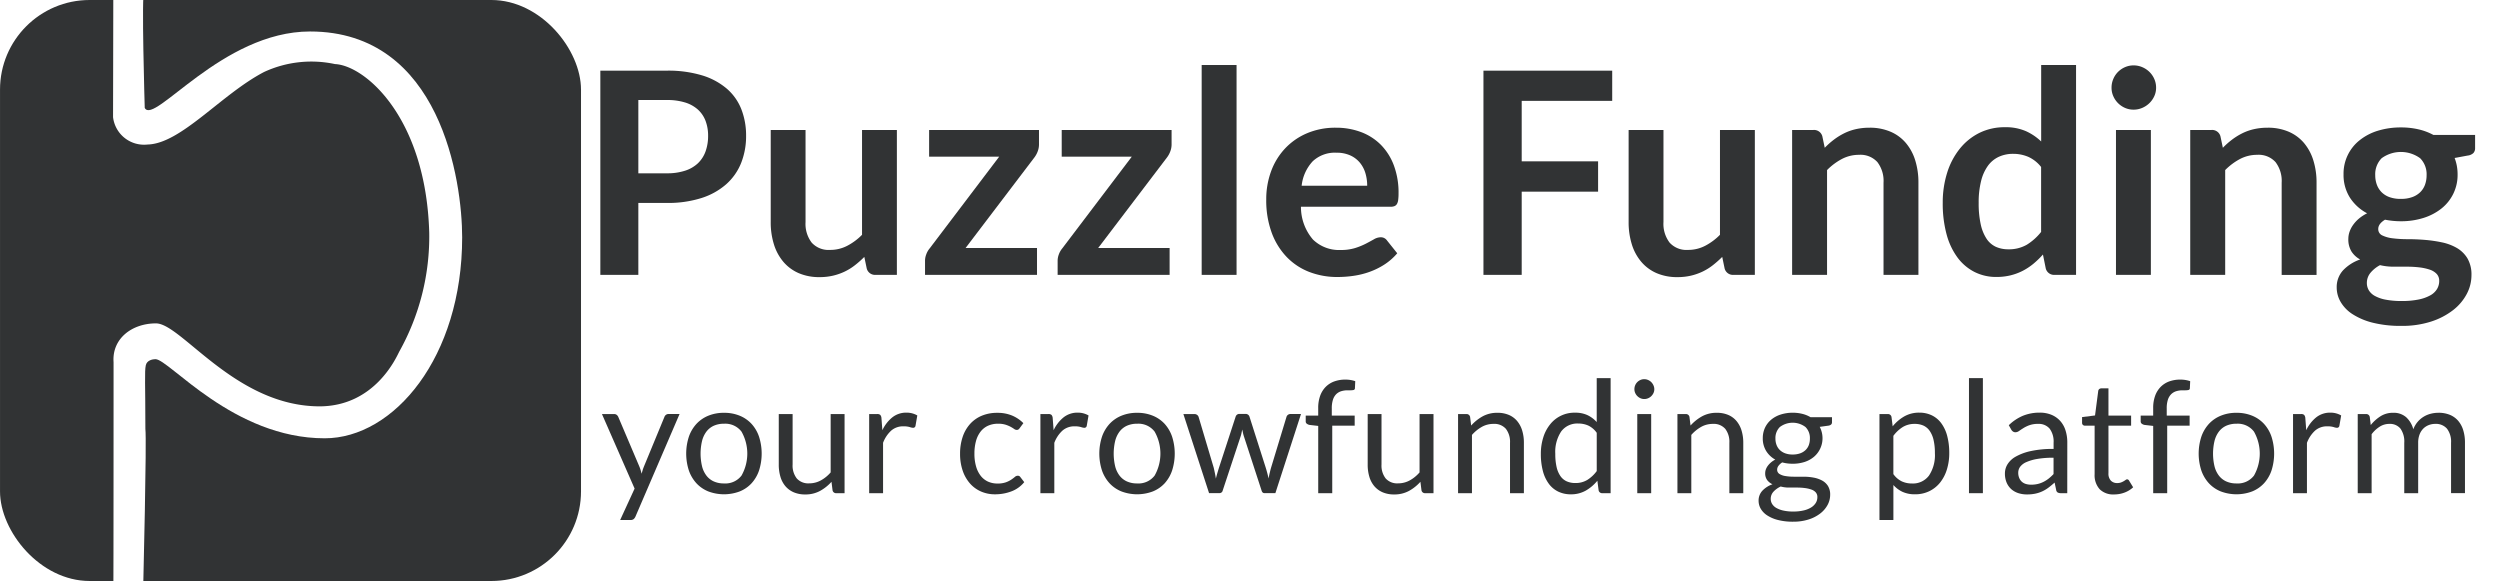 <svg xmlns="http://www.w3.org/2000/svg" xmlns:xlink="http://www.w3.org/1999/xlink" width="82.995mm" height="19.352mm" viewBox="0 0 235.262 54.857">
  <defs>
    <clipPath id="a">
      <rect width="235.262" height="54.857" fill="none"/>
    </clipPath>
    <clipPath id="b">
      <rect x="56.545" y="31.899" width="234.078" height="31.5" fill="none"/>
    </clipPath>
    <clipPath id="c">
      <rect x="54.434" y="-0.368" width="234.078" height="31.5" fill="none"/>
    </clipPath>
    <clipPath id="d">
      <rect width="54.675" height="54.675" rx="8.436" fill="none"/>
    </clipPath>
  </defs>
  <g clip-path="url(#a)">
    <g clip-path="url(#b)">
      <g style="isolation: isolate">
        <path d="M59.8,48.611a.71.71,0,0,1-.165.235.449.449,0,0,1-.306.088h-.969l1.359-2.955-3.073-7.014h1.133a.391.391,0,0,1,.264.084.526.526,0,0,1,.14.188l1.992,4.69c.044.109.082.216.114.324s.06.218.084.33c.034-.112.07-.222.1-.33s.073-.218.117-.331l1.934-4.683a.421.421,0,0,1,.15-.2.389.389,0,0,1,.232-.077h1.044Z" fill="#313334"/>
        <path d="M68.133,38.847a3.814,3.814,0,0,1,1.474.273,3.119,3.119,0,0,1,1.118.771,3.418,3.418,0,0,1,.705,1.21,5.236,5.236,0,0,1,0,3.172,3.418,3.418,0,0,1-.705,1.206,3.087,3.087,0,0,1-1.118.768,4.19,4.19,0,0,1-2.949,0,3.115,3.115,0,0,1-1.121-.768,3.448,3.448,0,0,1-.713-1.206,5.156,5.156,0,0,1,0-3.172,3.448,3.448,0,0,1,.713-1.21,3.148,3.148,0,0,1,1.121-.771A3.819,3.819,0,0,1,68.133,38.847Zm0,6.647a1.912,1.912,0,0,0,1.647-.74,4.2,4.2,0,0,0,0-4.134,1.908,1.908,0,0,0-1.647-.744,2.3,2.3,0,0,0-.971.192,1.812,1.812,0,0,0-.687.552,2.432,2.432,0,0,0-.411.885,5.2,5.2,0,0,0,0,2.371,2.389,2.389,0,0,0,.411.878,1.811,1.811,0,0,0,.687.548A2.279,2.279,0,0,0,68.133,45.494Z" fill="#313334"/>
        <path d="M74.588,38.965v4.749a1.97,1.97,0,0,0,.39,1.309,1.45,1.45,0,0,0,1.176.463,2.25,2.25,0,0,0,1.081-.272,3.328,3.328,0,0,0,.933-.758V38.965h1.309v7.447H78.7a.333.333,0,0,1-.353-.272l-.1-.8a4.093,4.093,0,0,1-1.087.864,2.856,2.856,0,0,1-1.382.327,2.7,2.7,0,0,1-1.077-.2,2.138,2.138,0,0,1-.784-.57,2.415,2.415,0,0,1-.474-.889,3.953,3.953,0,0,1-.158-1.155V38.965Z" fill="#313334"/>
        <path d="M81.792,46.412V38.965h.75a.412.412,0,0,1,.294.081.5.5,0,0,1,.111.28l.087,1.161a3.41,3.41,0,0,1,.946-1.217,2.089,2.089,0,0,1,1.319-.438,2.054,2.054,0,0,1,.559.071,1.993,1.993,0,0,1,.464.194l-.17.979a.221.221,0,0,1-.228.183,1.132,1.132,0,0,1-.316-.07,2.016,2.016,0,0,0-.595-.069,1.687,1.687,0,0,0-1.144.4A2.985,2.985,0,0,0,83.1,41.67v4.742Z" fill="#313334"/>
        <path d="M95.959,40.288a.572.572,0,0,1-.117.125.274.274,0,0,1-.169.044.42.42,0,0,1-.239-.091,3.486,3.486,0,0,0-.327-.2,2.857,2.857,0,0,0-.482-.2,2.284,2.284,0,0,0-.695-.091,2.259,2.259,0,0,0-.963.194,1.866,1.866,0,0,0-.7.562,2.531,2.531,0,0,0-.426.89,4.4,4.4,0,0,0-.143,1.169,4.23,4.23,0,0,0,.154,1.2,2.579,2.579,0,0,0,.433.882,1.866,1.866,0,0,0,.68.545,2.121,2.121,0,0,0,.9.186,2.3,2.3,0,0,0,.786-.113,2.365,2.365,0,0,0,.514-.254,3.765,3.765,0,0,0,.339-.254.41.41,0,0,1,.265-.113.275.275,0,0,1,.249.125l.368.478a2.829,2.829,0,0,1-1.213.871,4.32,4.32,0,0,1-1.537.275,3.243,3.243,0,0,1-1.3-.257,2.96,2.96,0,0,1-1.041-.746,3.534,3.534,0,0,1-.694-1.2,4.841,4.841,0,0,1-.254-1.625,4.907,4.907,0,0,1,.231-1.536,3.485,3.485,0,0,1,.677-1.217,3.069,3.069,0,0,1,1.1-.8,3.706,3.706,0,0,1,1.5-.287,3.541,3.541,0,0,1,1.382.254,3.3,3.3,0,0,1,1.066.717Z" fill="#313334"/>
        <path d="M97.907,46.412V38.965h.75a.41.41,0,0,1,.294.081.5.5,0,0,1,.111.28l.088,1.161a3.408,3.408,0,0,1,.945-1.217,2.089,2.089,0,0,1,1.319-.438,2.054,2.054,0,0,1,.559.071,1.993,1.993,0,0,1,.464.194l-.17.979a.22.22,0,0,1-.228.183,1.139,1.139,0,0,1-.316-.07,2.016,2.016,0,0,0-.595-.069,1.683,1.683,0,0,0-1.143.4,2.976,2.976,0,0,0-.769,1.154v4.742Z" fill="#313334"/>
        <path d="M107.01,38.847a3.814,3.814,0,0,1,1.474.273,3.119,3.119,0,0,1,1.118.771,3.433,3.433,0,0,1,.7,1.21,5.236,5.236,0,0,1,0,3.172,3.433,3.433,0,0,1-.7,1.206,3.087,3.087,0,0,1-1.118.768,4.19,4.19,0,0,1-2.949,0,3.115,3.115,0,0,1-1.121-.768,3.448,3.448,0,0,1-.713-1.206,5.156,5.156,0,0,1,0-3.172,3.448,3.448,0,0,1,.713-1.21,3.148,3.148,0,0,1,1.121-.771A3.819,3.819,0,0,1,107.01,38.847Zm0,6.647a1.912,1.912,0,0,0,1.647-.74,4.206,4.206,0,0,0,0-4.134,1.908,1.908,0,0,0-1.647-.744,2.3,2.3,0,0,0-.971.192,1.812,1.812,0,0,0-.687.552,2.432,2.432,0,0,0-.411.885,5.2,5.2,0,0,0,0,2.371,2.389,2.389,0,0,0,.411.878,1.811,1.811,0,0,0,.687.548A2.279,2.279,0,0,0,107.01,45.494Z" fill="#313334"/>
        <path d="M111.362,38.965h1.029a.417.417,0,0,1,.265.081.4.4,0,0,1,.139.191l1.427,4.794c.039.175.076.346.11.51s.064.33.088.5c.039-.166.083-.332.133-.5s.1-.335.154-.51l1.574-4.824a.385.385,0,0,1,.128-.183.358.358,0,0,1,.232-.073h.565a.384.384,0,0,1,.243.073.374.374,0,0,1,.132.183l1.537,4.824c.054.172.1.34.144.506s.082.332.121.494c.024-.162.057-.331.1-.508s.081-.341.125-.492l1.455-4.794a.377.377,0,0,1,.14-.2.4.4,0,0,1,.243-.077h.985l-2.412,7.447h-1.036c-.128,0-.216-.083-.265-.25l-1.647-5.05a2.8,2.8,0,0,1-.095-.342c-.025-.115-.05-.23-.074-.342-.025.112-.049.228-.074.346a2.815,2.815,0,0,1-.095.346l-1.669,5.042a.306.306,0,0,1-.3.25h-.985Z" fill="#313334"/>
        <path d="M124.051,46.412v-6.33l-.823-.095a.655.655,0,0,1-.254-.115.264.264,0,0,1-.1-.223v-.537h1.176v-.72a3.324,3.324,0,0,1,.181-1.137,2.316,2.316,0,0,1,.514-.838,2.2,2.2,0,0,1,.805-.518,3.016,3.016,0,0,1,1.059-.176,2.823,2.823,0,0,1,.926.147l-.029.654a.169.169,0,0,1-.125.177,1.483,1.483,0,0,1-.331.029h-.228a2.006,2.006,0,0,0-.614.088,1.168,1.168,0,0,0-.474.287,1.31,1.31,0,0,0-.3.522,2.59,2.59,0,0,0-.106.8v.684h2.154v.948h-2.111v6.352Z" fill="#313334"/>
        <path d="M130.007,38.965v4.749a1.97,1.97,0,0,0,.39,1.309,1.45,1.45,0,0,0,1.176.463,2.25,2.25,0,0,0,1.081-.272,3.342,3.342,0,0,0,.933-.758V38.965H134.9v7.447h-.78a.332.332,0,0,1-.352-.272l-.1-.8a4.093,4.093,0,0,1-1.087.864,2.856,2.856,0,0,1-1.382.327,2.694,2.694,0,0,1-1.077-.2,2.138,2.138,0,0,1-.784-.57,2.415,2.415,0,0,1-.474-.889,3.953,3.953,0,0,1-.158-1.155V38.965Z" fill="#313334"/>
        <path d="M137.211,46.412V38.965h.78a.335.335,0,0,1,.353.272l.1.808a4.19,4.19,0,0,1,1.084-.867,2.812,2.812,0,0,1,1.385-.331,2.677,2.677,0,0,1,1.077.2,2.076,2.076,0,0,1,.78.574,2.527,2.527,0,0,1,.474.893,3.887,3.887,0,0,1,.162,1.154v4.742H142.1V41.67a2,2,0,0,0-.387-1.312,1.442,1.442,0,0,0-1.18-.467,2.21,2.21,0,0,0-1.084.279,3.61,3.61,0,0,0-.93.758v5.484Z" fill="#313334"/>
        <path d="M150.79,46.412a.332.332,0,0,1-.352-.272l-.118-.9a3.937,3.937,0,0,1-1.092.93,2.8,2.8,0,0,1-1.408.349,2.694,2.694,0,0,1-1.162-.246,2.408,2.408,0,0,1-.889-.724,3.471,3.471,0,0,1-.567-1.191,6.192,6.192,0,0,1-.2-1.64,5.1,5.1,0,0,1,.221-1.532,3.675,3.675,0,0,1,.636-1.231,2.911,2.911,0,0,1,2.363-1.119,2.7,2.7,0,0,1,1.169.232,2.8,2.8,0,0,1,.868.651V35.583h1.309V46.412Zm-2.536-.956a2.1,2.1,0,0,0,1.121-.294,3.221,3.221,0,0,0,.886-.831v-3.6a2.074,2.074,0,0,0-.79-.681,2.282,2.282,0,0,0-.952-.194,1.888,1.888,0,0,0-1.6.742,3.471,3.471,0,0,0-.558,2.117,5.392,5.392,0,0,0,.125,1.246,2.416,2.416,0,0,0,.368.854,1.431,1.431,0,0,0,.595.488A1.979,1.979,0,0,0,148.254,45.456Z" fill="#313334"/>
        <path d="M155.679,36.627a.83.83,0,0,1-.077.357,1.04,1.04,0,0,1-.206.294.952.952,0,0,1-.3.2.888.888,0,0,1-.36.073.87.87,0,0,1-.357-.073.978.978,0,0,1-.5-.5.874.874,0,0,1-.073-.357.917.917,0,0,1,.073-.364.947.947,0,0,1,.2-.3,1.007,1.007,0,0,1,.294-.2.87.87,0,0,1,.357-.073.888.888,0,0,1,.36.073.987.987,0,0,1,.3.2,1.011,1.011,0,0,1,.206.3A.871.871,0,0,1,155.679,36.627Zm-.294,2.338v7.447h-1.309V38.965Z" fill="#313334"/>
        <path d="M157.855,46.412V38.965h.779a.335.335,0,0,1,.354.272l.1.808a4.207,4.207,0,0,1,1.084-.867,2.816,2.816,0,0,1,1.386-.331,2.684,2.684,0,0,1,1.077.2,2.073,2.073,0,0,1,.779.574,2.545,2.545,0,0,1,.475.893,3.92,3.92,0,0,1,.162,1.154v4.742h-1.309V41.67a2,2,0,0,0-.386-1.312,1.444,1.444,0,0,0-1.18-.467,2.207,2.207,0,0,0-1.084.279,3.614,3.614,0,0,0-.931.758v5.484Z" fill="#313334"/>
        <path d="M168.7,38.84a3.666,3.666,0,0,1,.909.107,2.82,2.82,0,0,1,.768.312H172.4v.486q0,.242-.309.308l-.846.117a2.3,2.3,0,0,1-.54,2.817,2.617,2.617,0,0,1-.882.485,3.569,3.569,0,0,1-1.122.169,3.779,3.779,0,0,1-.984-.125,1.27,1.27,0,0,0-.357.326.612.612,0,0,0-.121.343.465.465,0,0,0,.212.414,1.482,1.482,0,0,0,.567.2,4.7,4.7,0,0,0,.8.062h.915a5.138,5.138,0,0,1,.915.081,2.756,2.756,0,0,1,.8.268,1.494,1.494,0,0,1,.567.514,1.538,1.538,0,0,1,.213.848,1.993,1.993,0,0,1-.239.938,2.549,2.549,0,0,1-.688.807,3.513,3.513,0,0,1-1.095.566,4.7,4.7,0,0,1-1.464.212,5.627,5.627,0,0,1-1.429-.162A3.339,3.339,0,0,1,166.3,48.5a1.882,1.882,0,0,1-.607-.628,1.5,1.5,0,0,1-.2-.748,1.353,1.353,0,0,1,.349-.938,2.4,2.4,0,0,1,.959-.614,1.32,1.32,0,0,1-.5-.393,1.057,1.057,0,0,1-.187-.657,1.035,1.035,0,0,1,.058-.334,1.322,1.322,0,0,1,.18-.341,1.9,1.9,0,0,1,.3-.323,1.925,1.925,0,0,1,.412-.272,2.327,2.327,0,0,1-.864-.82,2.243,2.243,0,0,1-.313-1.194,2.308,2.308,0,0,1,.21-.99,2.208,2.208,0,0,1,.584-.756,2.666,2.666,0,0,1,.894-.482A3.662,3.662,0,0,1,168.7,38.84Zm2.324,7.95a.654.654,0,0,0-.155-.457.98.98,0,0,0-.419-.266,2.938,2.938,0,0,0-.61-.139,5.631,5.631,0,0,0-.727-.045h-.78a2.859,2.859,0,0,1-.758-.1,2.147,2.147,0,0,0-.679.486.983.983,0,0,0-.261.684.9.9,0,0,0,.129.468,1.1,1.1,0,0,0,.393.376,2.3,2.3,0,0,0,.666.25,4.215,4.215,0,0,0,.944.092,4.141,4.141,0,0,0,.948-.1,2.339,2.339,0,0,0,.71-.277,1.35,1.35,0,0,0,.444-.427A1,1,0,0,0,171.023,46.79ZM168.7,42.773a2.051,2.051,0,0,0,.7-.11,1.419,1.419,0,0,0,.511-.309,1.266,1.266,0,0,0,.309-.474,1.728,1.728,0,0,0,.1-.606,1.451,1.451,0,0,0-.415-1.089,2,2,0,0,0-2.412,0,1.454,1.454,0,0,0-.415,1.089,1.642,1.642,0,0,0,.107.606,1.31,1.31,0,0,0,.312.474,1.432,1.432,0,0,0,.508.309A1.986,1.986,0,0,0,168.7,42.773Z" fill="#313334"/>
        <path d="M176.867,48.934V38.965h.78a.335.335,0,0,1,.353.272l.11.883a3.966,3.966,0,0,1,1.091-.934,2.8,2.8,0,0,1,1.416-.354,2.68,2.68,0,0,1,1.162.247,2.409,2.409,0,0,1,.889.728A3.5,3.5,0,0,1,183.235,41a6.2,6.2,0,0,1,.2,1.64,5.109,5.109,0,0,1-.221,1.533,3.708,3.708,0,0,1-.632,1.228,2.947,2.947,0,0,1-1.01.815,2.992,2.992,0,0,1-1.35.3,2.76,2.76,0,0,1-1.18-.228,2.648,2.648,0,0,1-.864-.646v3.293Zm3.316-9.043a2.118,2.118,0,0,0-1.121.294,3.251,3.251,0,0,0-.886.831v3.6a2.107,2.107,0,0,0,.79.683,2.259,2.259,0,0,0,.96.2,1.879,1.879,0,0,0,1.6-.742,3.469,3.469,0,0,0,.558-2.117,5.279,5.279,0,0,0-.129-1.25,2.432,2.432,0,0,0-.371-.856,1.458,1.458,0,0,0-.595-.49A2,2,0,0,0,180.183,39.891Z" fill="#313334"/>
        <path d="M186.6,35.583V46.412h-1.309V35.583Z" fill="#313334"/>
        <path d="M194.54,46.412h-.58a.7.7,0,0,1-.309-.058.329.329,0,0,1-.155-.25l-.146-.692c-.2.177-.388.335-.574.475a3.274,3.274,0,0,1-.588.353,3.022,3.022,0,0,1-.658.216,3.78,3.78,0,0,1-.776.074,2.645,2.645,0,0,1-.812-.121,1.869,1.869,0,0,1-.659-.366,1.749,1.749,0,0,1-.444-.616,2.163,2.163,0,0,1-.165-.882,1.639,1.639,0,0,1,.242-.851,2.127,2.127,0,0,1,.783-.727,5.084,5.084,0,0,1,1.416-.52,9.639,9.639,0,0,1,2.139-.2V41.66a2.03,2.03,0,0,0-.371-1.321,1.346,1.346,0,0,0-1.1-.448,2.321,2.321,0,0,0-.8.122,2.966,2.966,0,0,0-.567.272q-.239.15-.412.272a.594.594,0,0,1-.342.121.39.39,0,0,1-.231-.07.545.545,0,0,1-.158-.173l-.235-.419a4.286,4.286,0,0,1,1.331-.89,4.123,4.123,0,0,1,1.581-.294,2.846,2.846,0,0,1,1.11.206,2.283,2.283,0,0,1,.815.574,2.417,2.417,0,0,1,.5.889,3.677,3.677,0,0,1,.169,1.148Zm-3.4-.8a2.662,2.662,0,0,0,.633-.07,2.523,2.523,0,0,0,.54-.2,2.894,2.894,0,0,0,.485-.312,4.376,4.376,0,0,0,.452-.419V43.075a8.724,8.724,0,0,0-1.537.115,4.28,4.28,0,0,0-1.029.3,1.425,1.425,0,0,0-.577.436.944.944,0,0,0-.18.562,1.238,1.238,0,0,0,.1.51.975.975,0,0,0,.256.352,1.029,1.029,0,0,0,.383.2A1.732,1.732,0,0,0,191.144,45.611Z" fill="#313334"/>
        <path d="M198.945,46.53a1.8,1.8,0,0,1-1.357-.493,1.968,1.968,0,0,1-.473-1.418V40.06h-.9a.3.3,0,0,1-.2-.069.274.274,0,0,1-.081-.217v-.523l1.22-.154.3-2.3a.278.278,0,0,1,.095-.18.31.31,0,0,1,.206-.07h.662v2.566h2.132v.948h-2.132v4.471a.951.951,0,0,0,.228.7.8.8,0,0,0,.588.227,1.064,1.064,0,0,0,.357-.054,1.6,1.6,0,0,0,.261-.121c.073-.045.135-.085.187-.122a.245.245,0,0,1,.136-.055.227.227,0,0,1,.184.125l.382.625a2.433,2.433,0,0,1-.816.5A2.77,2.77,0,0,1,198.945,46.53Z" fill="#313334"/>
        <path d="M202.627,46.412v-6.33l-.823-.095a.655.655,0,0,1-.254-.115.267.267,0,0,1-.1-.223v-.537h1.176v-.72a3.324,3.324,0,0,1,.181-1.137,2.3,2.3,0,0,1,.515-.838,2.19,2.19,0,0,1,.8-.518,3.016,3.016,0,0,1,1.059-.176,2.833,2.833,0,0,1,.927.147l-.03.654a.169.169,0,0,1-.125.177,1.483,1.483,0,0,1-.331.029H205.4a2.006,2.006,0,0,0-.614.088,1.175,1.175,0,0,0-.474.287,1.31,1.31,0,0,0-.305.522,2.59,2.59,0,0,0-.106.8v.684h2.154v.948h-2.11v6.352Z" fill="#313334"/>
        <path d="M210.465,38.847a3.814,3.814,0,0,1,1.474.273,3.119,3.119,0,0,1,1.118.771,3.418,3.418,0,0,1,.705,1.21,5.236,5.236,0,0,1,0,3.172,3.418,3.418,0,0,1-.705,1.206,3.087,3.087,0,0,1-1.118.768,4.188,4.188,0,0,1-2.948,0,3.111,3.111,0,0,1-1.122-.768,3.446,3.446,0,0,1-.712-1.206,5.156,5.156,0,0,1,0-3.172,3.446,3.446,0,0,1,.712-1.21,3.143,3.143,0,0,1,1.122-.771A3.811,3.811,0,0,1,210.465,38.847Zm0,6.647a1.912,1.912,0,0,0,1.647-.74,4.2,4.2,0,0,0,0-4.134,1.908,1.908,0,0,0-1.647-.744,2.3,2.3,0,0,0-.971.192,1.819,1.819,0,0,0-.687.552,2.432,2.432,0,0,0-.411.885,5.2,5.2,0,0,0,0,2.371,2.389,2.389,0,0,0,.411.878,1.819,1.819,0,0,0,.687.548A2.279,2.279,0,0,0,210.465,45.494Z" fill="#313334"/>
        <path d="M215.787,46.412V38.965h.75a.41.41,0,0,1,.294.081.5.5,0,0,1,.111.28l.088,1.161a3.4,3.4,0,0,1,.945-1.217,2.089,2.089,0,0,1,1.319-.438,2.054,2.054,0,0,1,.559.071,1.993,1.993,0,0,1,.464.194l-.17.979a.22.22,0,0,1-.228.183,1.132,1.132,0,0,1-.316-.07,2.016,2.016,0,0,0-.595-.069,1.683,1.683,0,0,0-1.143.4,2.976,2.976,0,0,0-.769,1.154v4.742Z" fill="#313334"/>
        <path d="M221.875,46.412V38.965h.78a.335.335,0,0,1,.353.272L223.1,40a3.793,3.793,0,0,1,.923-.83,2.167,2.167,0,0,1,1.187-.324,1.768,1.768,0,0,1,1.225.419,2.362,2.362,0,0,1,.672,1.133,2.314,2.314,0,0,1,.408-.7,2.338,2.338,0,0,1,.57-.486,2.4,2.4,0,0,1,.672-.279,2.956,2.956,0,0,1,.725-.089,2.753,2.753,0,0,1,1.047.188,2.078,2.078,0,0,1,.78.547,2.45,2.45,0,0,1,.488.886,3.916,3.916,0,0,1,.17,1.2v4.742h-1.309V41.67a2.014,2.014,0,0,0-.382-1.327,1.375,1.375,0,0,0-1.111-.452,1.657,1.657,0,0,0-.613.114,1.491,1.491,0,0,0-.512.335,1.583,1.583,0,0,0-.348.555,2.145,2.145,0,0,0-.129.775v4.742h-1.309V41.67a2.089,2.089,0,0,0-.36-1.338,1.279,1.279,0,0,0-1.051-.441,1.654,1.654,0,0,0-.9.262,2.939,2.939,0,0,0-.761.709v5.55Z" fill="#313334"/>
      </g>
    </g>
    <g clip-path="url(#c)">
      <g style="isolation: isolate">
        <path d="M60.07,19.1v6.765H56.494V6.649h6.26A10.974,10.974,0,0,1,66.09,7.1a6.431,6.431,0,0,1,2.326,1.263,4.942,4.942,0,0,1,1.356,1.94,6.781,6.781,0,0,1,.438,2.472,6.829,6.829,0,0,1-.465,2.558,5.3,5.3,0,0,1-1.4,2,6.492,6.492,0,0,1-2.326,1.3,10.367,10.367,0,0,1-3.27.465Zm0-2.791h2.684a5.384,5.384,0,0,0,1.715-.246,3.174,3.174,0,0,0,1.209-.7,2.888,2.888,0,0,0,.718-1.116,4.287,4.287,0,0,0,.239-1.469,3.89,3.89,0,0,0-.239-1.4,2.761,2.761,0,0,0-.718-1.063,3.19,3.19,0,0,0-1.209-.671,5.7,5.7,0,0,0-1.715-.233H60.07Z" fill="#313334"/>
        <path d="M75.805,12.231V20.9a2.906,2.906,0,0,0,.578,1.933,2.139,2.139,0,0,0,1.734.685,3.458,3.458,0,0,0,1.595-.379,5.541,5.541,0,0,0,1.409-1.043V12.231H84.4V25.867H82.4a.807.807,0,0,1-.837-.6l-.227-1.09a9.438,9.438,0,0,1-.877.777,5.242,5.242,0,0,1-.963.6,5.4,5.4,0,0,1-1.1.386,5.523,5.523,0,0,1-1.27.139,4.849,4.849,0,0,1-1.973-.378,3.955,3.955,0,0,1-1.442-1.071,4.675,4.675,0,0,1-.883-1.64,6.93,6.93,0,0,1-.3-2.094V12.231Z" fill="#313334"/>
        <path d="M97.774,13.586a1.85,1.85,0,0,1-.126.672,2.218,2.218,0,0,1-.3.551l-6.485,8.532h6.724v2.526H87.049V24.5a1.687,1.687,0,0,1,.107-.538,1.881,1.881,0,0,1,.332-.59l6.539-8.626H87.434V12.231h10.34Z" fill="#313334"/>
        <path d="M110.252,13.586a1.85,1.85,0,0,1-.126.672,2.186,2.186,0,0,1-.3.551l-6.485,8.532h6.725v2.526H99.528V24.5a1.71,1.71,0,0,1,.106-.538,1.9,1.9,0,0,1,.332-.59l6.539-8.626H99.912V12.231h10.34Z" fill="#313334"/>
        <path d="M116.366,6.118V25.867h-3.283V6.118Z" fill="#313334"/>
        <path d="M125.709,12.018a6.631,6.631,0,0,1,2.372.412,5.217,5.217,0,0,1,1.868,1.2,5.5,5.5,0,0,1,1.222,1.941,7.333,7.333,0,0,1,.439,2.625,4.563,4.563,0,0,1-.034.617,1,1,0,0,1-.119.386.49.49,0,0,1-.233.2.993.993,0,0,1-.372.059h-8.426a4.7,4.7,0,0,0,1.13,3.084,3.517,3.517,0,0,0,2.6.984,4.506,4.506,0,0,0,1.376-.187,6.388,6.388,0,0,0,1.01-.412c.288-.15.54-.287.758-.411a1.271,1.271,0,0,1,.631-.187.705.705,0,0,1,.346.081.746.746,0,0,1,.252.225l.958,1.2a5.5,5.5,0,0,1-1.224,1.07,6.835,6.835,0,0,1-1.415.691,7.635,7.635,0,0,1-1.5.365,10.575,10.575,0,0,1-1.482.107,7.266,7.266,0,0,1-2.644-.472A5.9,5.9,0,0,1,121.1,24.2a6.545,6.545,0,0,1-1.422-2.287,8.83,8.83,0,0,1-.518-3.156,7.566,7.566,0,0,1,.452-2.625,6.289,6.289,0,0,1,1.3-2.139,6.1,6.1,0,0,1,2.059-1.442A6.8,6.8,0,0,1,125.709,12.018Zm.067,2.353a3.036,3.036,0,0,0-2.246.81,4,4,0,0,0-1.038,2.3h6.167a4.1,4.1,0,0,0-.172-1.2,2.813,2.813,0,0,0-.532-.991,2.522,2.522,0,0,0-.9-.67A3.072,3.072,0,0,0,125.776,14.371Z" fill="#313334"/>
        <path d="M151.717,6.649V9.494H143.2v5.687h7.189v2.857H143.2v7.829h-3.6V6.649Z" fill="#313334"/>
        <path d="M156.541,12.231V20.9a2.912,2.912,0,0,0,.578,1.933,2.14,2.14,0,0,0,1.735.685,3.464,3.464,0,0,0,1.595-.379,5.559,5.559,0,0,0,1.409-1.043V12.231h3.282V25.867h-2.007a.807.807,0,0,1-.837-.6l-.226-1.09a9.7,9.7,0,0,1-.877.777,5.276,5.276,0,0,1-.963.6,5.409,5.409,0,0,1-1.1.386,5.515,5.515,0,0,1-1.269.139,4.854,4.854,0,0,1-1.974-.378,3.951,3.951,0,0,1-1.441-1.071,4.661,4.661,0,0,1-.884-1.64,6.961,6.961,0,0,1-.3-2.094V12.231Z" fill="#313334"/>
        <path d="M168.648,25.867V12.231h2.007a.805.805,0,0,1,.837.6l.226,1.077a7.409,7.409,0,0,1,.87-.771,6.106,6.106,0,0,1,.971-.6,4.911,4.911,0,0,1,1.1-.385,5.715,5.715,0,0,1,1.275-.134,4.9,4.9,0,0,1,1.98.379,3.909,3.909,0,0,1,1.442,1.063,4.655,4.655,0,0,1,.878,1.635,6.959,6.959,0,0,1,.3,2.093v8.679h-3.284V17.188a2.913,2.913,0,0,0-.578-1.934,2.142,2.142,0,0,0-1.734-.684,3.43,3.43,0,0,0-1.595.385,5.724,5.724,0,0,0-1.408,1.05v9.862Z" fill="#313334"/>
        <path d="M193.355,25.867a.807.807,0,0,1-.837-.6l-.266-1.316a8.3,8.3,0,0,1-.89.864,5.652,5.652,0,0,1-1,.664,5.228,5.228,0,0,1-1.157.432,5.545,5.545,0,0,1-1.335.153,4.507,4.507,0,0,1-2.046-.465,4.562,4.562,0,0,1-1.6-1.349,6.49,6.49,0,0,1-1.037-2.186,11.071,11.071,0,0,1-.365-2.978,9.29,9.29,0,0,1,.412-2.817,6.86,6.86,0,0,1,1.182-2.259,5.508,5.508,0,0,1,1.848-1.5,5.333,5.333,0,0,1,2.419-.538,4.722,4.722,0,0,1,1.953.365,5.086,5.086,0,0,1,1.449.977v-7.2h3.283V25.867Zm-4.372-2.406a3.358,3.358,0,0,0,1.741-.425,5.207,5.207,0,0,0,1.355-1.209V15.713a3.225,3.225,0,0,0-1.216-.957,3.59,3.59,0,0,0-1.415-.279,3.176,3.176,0,0,0-1.349.279,2.652,2.652,0,0,0-1.024.844,4.125,4.125,0,0,0-.644,1.436,8.208,8.208,0,0,0-.227,2.052,9.086,9.086,0,0,0,.194,2.028,3.99,3.99,0,0,0,.551,1.355,2.11,2.11,0,0,0,.877.758A2.813,2.813,0,0,0,188.983,23.461Z" fill="#313334"/>
        <path d="M202.9,8.257a1.874,1.874,0,0,1-.173.8,2.178,2.178,0,0,1-.458.65,2.2,2.2,0,0,1-.672.446,2.052,2.052,0,0,1-.823.166,1.98,1.98,0,0,1-.8-.166,2.127,2.127,0,0,1-1.1-1.1,1.915,1.915,0,0,1-.166-.8,2.043,2.043,0,0,1,.166-.824,2.066,2.066,0,0,1,.445-.664,2.107,2.107,0,0,1,.657-.445,1.98,1.98,0,0,1,.8-.166,2.052,2.052,0,0,1,.823.166,2.2,2.2,0,0,1,.672.445,2.132,2.132,0,0,1,.458.664A2,2,0,0,1,202.9,8.257Zm-.491,3.974V25.867h-3.284V12.231Z" fill="#313334"/>
        <path d="M206.113,25.867V12.231h2.006a.807.807,0,0,1,.838.6l.226,1.077a7.409,7.409,0,0,1,.87-.771,6.106,6.106,0,0,1,.971-.6,4.921,4.921,0,0,1,1.1-.385,5.731,5.731,0,0,1,1.276-.134,4.9,4.9,0,0,1,1.98.379,3.917,3.917,0,0,1,1.442,1.063A4.687,4.687,0,0,1,217.7,15.1a6.96,6.96,0,0,1,.3,2.093v8.679h-3.283V17.188a2.913,2.913,0,0,0-.578-1.934,2.142,2.142,0,0,0-1.734-.684,3.43,3.43,0,0,0-1.595.385,5.724,5.724,0,0,0-1.408,1.05v9.862Z" fill="#313334"/>
        <path d="M225.942,11.992a7.231,7.231,0,0,1,1.647.179A5.6,5.6,0,0,1,229,12.7h3.92v1.223a.673.673,0,0,1-.159.478.946.946,0,0,1-.545.239l-1.223.227a4.194,4.194,0,0,1,.207.73,4.416,4.416,0,0,1,.073.811,4.014,4.014,0,0,1-1.522,3.217,5.2,5.2,0,0,1-1.688.883,6.935,6.935,0,0,1-2.119.313,7.59,7.59,0,0,1-1.5-.147q-.639.388-.638.87a.643.643,0,0,0,.378.61,3.081,3.081,0,0,0,1,.274,11.071,11.071,0,0,0,1.4.08q.784,0,1.609.067a12.715,12.715,0,0,1,1.607.233,4.748,4.748,0,0,1,1.4.526,2.829,2.829,0,0,1,1,.981,3.02,3.02,0,0,1,.378,1.593,3.771,3.771,0,0,1-.445,1.76,4.716,4.716,0,0,1-1.289,1.52,6.742,6.742,0,0,1-2.067,1.074,8.835,8.835,0,0,1-2.791.406,10.769,10.769,0,0,1-2.7-.3,6.309,6.309,0,0,1-1.893-.8,3.444,3.444,0,0,1-1.123-1.15,2.684,2.684,0,0,1-.373-1.355,2.322,2.322,0,0,1,.585-1.609,4.008,4.008,0,0,1,1.622-1.036,2.264,2.264,0,0,1-.812-.744,2.175,2.175,0,0,1-.3-1.21,2.051,2.051,0,0,1,.106-.631,2.521,2.521,0,0,1,.326-.644,3.222,3.222,0,0,1,.551-.606,3.86,3.86,0,0,1,.784-.511,4.309,4.309,0,0,1-1.628-1.489,3.983,3.983,0,0,1-.591-2.179,4.006,4.006,0,0,1,1.536-3.223,5.145,5.145,0,0,1,1.714-.884A7.312,7.312,0,0,1,225.942,11.992Zm3.6,14.447a.936.936,0,0,0-.239-.664,1.573,1.573,0,0,0-.651-.4,4.786,4.786,0,0,0-.964-.211,9.842,9.842,0,0,0-1.169-.067h-1.277a5.468,5.468,0,0,1-1.269-.146,2.974,2.974,0,0,0-.9.724,1.485,1.485,0,0,0-.338.963,1.327,1.327,0,0,0,.179.672,1.494,1.494,0,0,0,.572.538,3.383,3.383,0,0,0,1.016.352,7.787,7.787,0,0,0,1.528.127,7.635,7.635,0,0,0,1.582-.143,3.791,3.791,0,0,0,1.1-.394,1.674,1.674,0,0,0,.631-.6A1.474,1.474,0,0,0,229.543,26.439Zm-3.6-7.723A3.045,3.045,0,0,0,227,18.55a2.065,2.065,0,0,0,.751-.458,1.883,1.883,0,0,0,.452-.7,2.57,2.57,0,0,0,.153-.9,2.141,2.141,0,0,0-.605-1.6,3.079,3.079,0,0,0-3.628,0,2.14,2.14,0,0,0-.6,1.6,2.555,2.555,0,0,0,.152.89,1.952,1.952,0,0,0,.452.711,2.009,2.009,0,0,0,.758.465A3.062,3.062,0,0,0,225.942,18.716Z" fill="#313334"/>
      </g>
    </g>
    <g clip-path="url(#d)">
      <g>
        <path d="M10.661-.757c0,1.093-.024,11.612-.024,11.782A2.936,2.936,0,0,0,13.88,13.6c3.147-.07,6.94-4.729,10.972-6.827a10.593,10.593,0,0,1,6.67-.743c2.811.125,8.557,5,8.87,15.858A22.19,22.19,0,0,1,37.565,33.1c-.293.587-2.319,5.119-7.479,5.14-7.923,0-13.02-7.808-15.408-7.808-2.278,0-4.148,1.447-3.993,3.643,0,2.228,0,20.972-.021,20.959-.612,0-11.616,1.2-12.088,1.2q0-.5.217-57.66Q8.423-.756,10.661-.757Z" fill="#313334"/>
        <path d="M13.619,10.154c.852,1.687,7.276-7.191,15.555-7.191,12.31,0,14.317,14.1,14.317,19.377,0,11.28-6.43,18.906-12.936,18.906-8.59,0-14.621-7.419-15.921-7.447-.258,0-.807.091-.915.572-.13.583-.04,1.8-.04,5.987.135,1.077-.2,14.567-.2,14.717,0,.959,43.831,1.927,43.479,1.664-.424-.318-.78-57.292-.711-57.465.125-.312-42.481-.049-42.679-.049C13.293-.775,13.619,10.154,13.619,10.154Z" fill="#313334"/>
      </g>
    </g>
  </g>
</svg>
